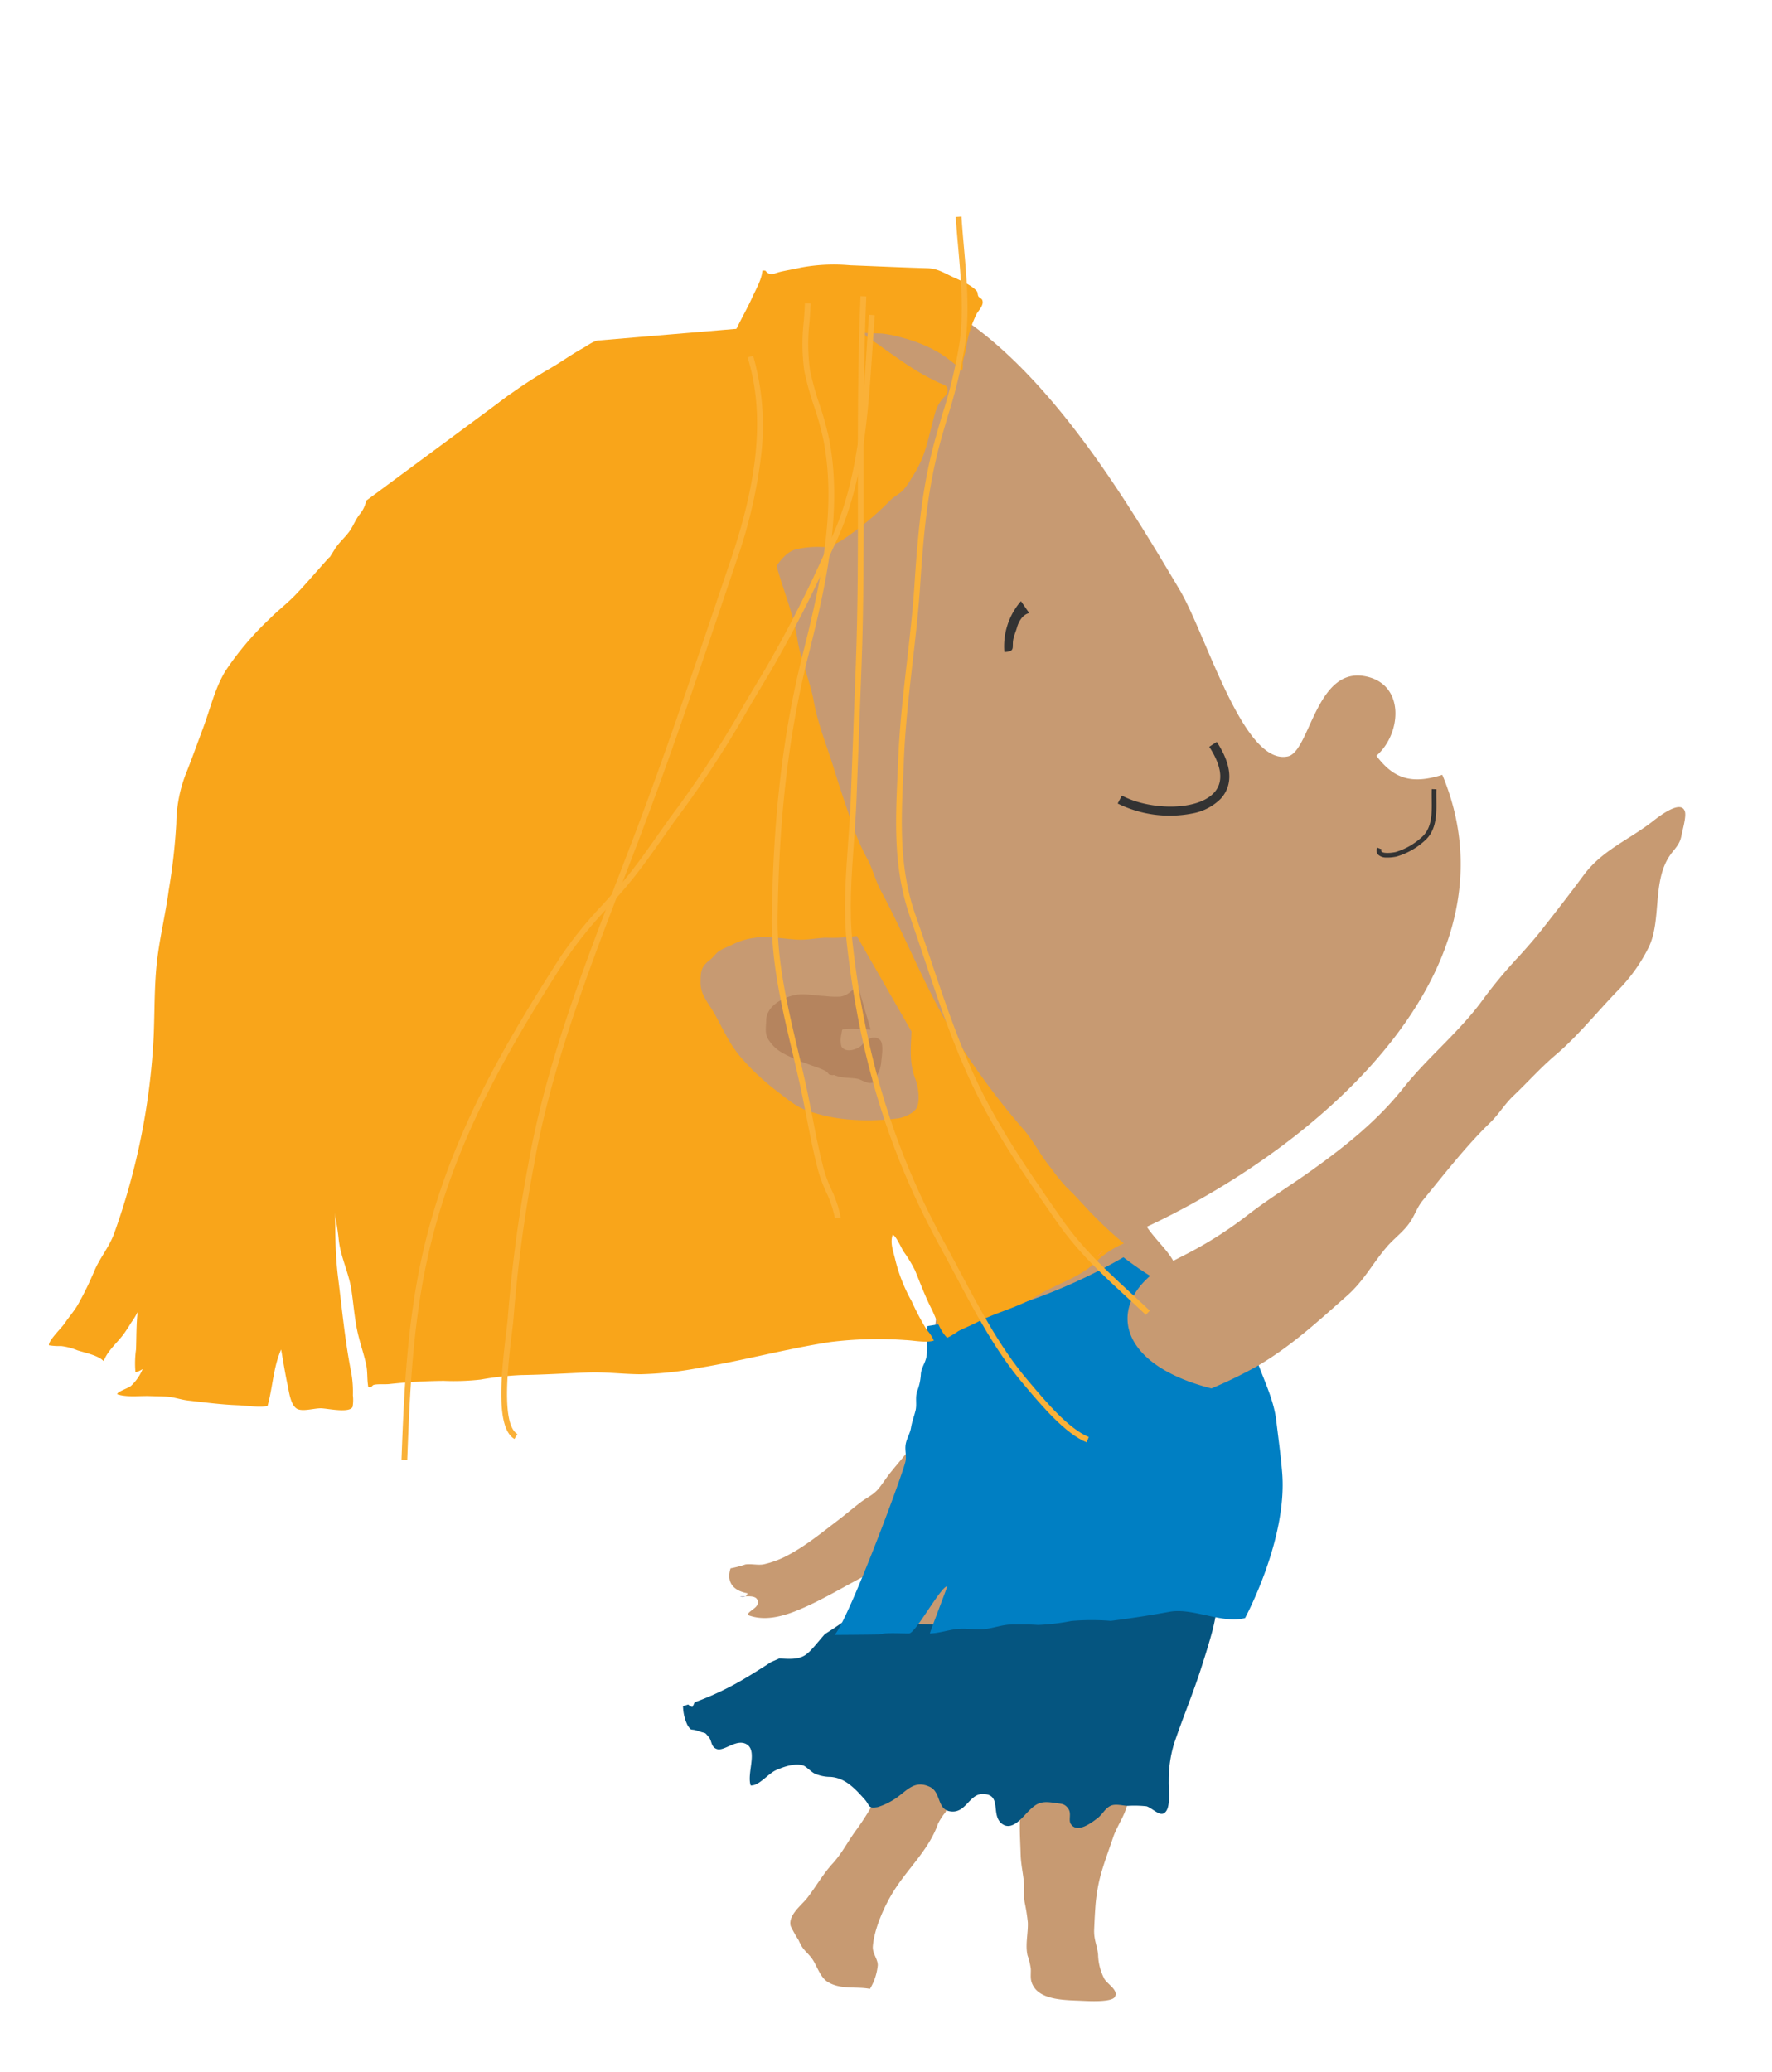 <svg xmlns="http://www.w3.org/2000/svg" xmlns:xlink="http://www.w3.org/1999/xlink" width="326" height="381" viewBox="0 0 326 381">
  <defs>
    <clipPath id="clip-path">
      <rect id="Rectangle_153" data-name="Rectangle 153" width="326" height="381" transform="translate(608 2267)" fill="none" stroke="#707070" stroke-width="1"/>
    </clipPath>
    <clipPath id="clip-path-2">
      <rect id="Rectangle_140" data-name="Rectangle 140" width="301.041" height="328.168" fill="none"/>
    </clipPath>
  </defs>
  <g id="Mask_Group_34" data-name="Mask Group 34" transform="translate(-608 -2267)" clip-path="url(#clip-path)">
    <g id="Group_359" data-name="Group 359" transform="translate(617 2306.834)">
      <g id="Group_358" data-name="Group 358" clip-path="url(#clip-path-2)">
        <path id="Path_1383" data-name="Path 1383" d="M147.346,250.35c.046,2.4.775,4.572.635,7.047a8.61,8.61,0,0,0,.092,1.746,35.337,35.337,0,0,1,.595,3.741c.08,2.013-.5,4.072-.055,6.072a12.027,12.027,0,0,1,.608,2.535c.032,1.244-.208,2,.5,3.179,1.544,2.568,5.982,2.512,8.9,2.642,1.045.046,5.446.318,6.053-.706.75-1.272-1.405-2.334-1.973-3.412a10.214,10.214,0,0,1-1.105-4.376c-.176-1.74-.811-2.712-.721-4.688.057-1.29.113-2.536.2-3.759a31.674,31.674,0,0,1,1.03-6.323c.641-2.273,1.5-4.54,2.253-6.787.686-2.048,2.321-4.254,2.65-6.315l-18.3-3.031c-2.084,2.931-1.431,8.951-1.368,12.436" transform="translate(31.424 50.79)" fill="#c79a72"/>
        <path id="Path_1384" data-name="Path 1384" d="M112.47,264.632a24.508,24.508,0,0,0,1.451,2.587c.773,1.76,1.142,1.795,2.223,3.079,1.131,1.338,1.6,3.674,3.16,4.623,2.414,1.472,5.327.771,7.748,1.267a10.333,10.333,0,0,0,1.442-4.376c-.023-1.189-1.016-2.141-.909-3.471.266-3.32,2.187-7.547,3.909-10.255q.313-.488.638-.964c2.61-3.787,5.911-6.937,7.448-11.322a11.05,11.05,0,0,1,1.324-2.046c.482-.815.423-1.563.842-2.391a12.583,12.583,0,0,1,2.752-3.043l-13.033-5.385a45.419,45.419,0,0,1-7.059,14.2c-.964,1.328-1.726,2.658-2.614,3.946a18.517,18.517,0,0,1-1.638,2.088c-1.768,1.927-3.07,4.287-4.677,6.334-1,1.284-3.528,3.136-3.008,5.129" transform="translate(23.995 49.727)" fill="#c79a72"/>
        <path id="Path_1385" data-name="Path 1385" d="M105.763,209.091c-.377.017-.735.049-1.007.046a1.424,1.424,0,0,0,1.007-.046" transform="translate(22.363 44.636)" fill="#80829e"/>
        <path id="Path_1386" data-name="Path 1386" d="M106.512,215.5a.815.815,0,0,1-.407.582c.9-.044,1.929-.025,2.2.629.595,1.42-1.494,1.853-1.8,2.779,3.473,1.4,7.367,0,10.506-1.4,1.5-.672,2.985-1.422,4.451-2.2,2.575-1.371,5.117-2.836,7.7-4.128a27.548,27.548,0,0,0,3.557-1.621c.724-.5,1.152-1.2,1.829-1.7,1.544-1.154,3.663-1.6,5.288-2.717,1.667-1.152,3.813-2.3,5.327-3.531,1.065-.869,1.736-2.614,3.242-2.85l-5.27-22.993c-1.269,6.88-6.164,11.807-10.35,16.994-.721.894-1.3,1.812-1.985,2.7-1.058,1.38-2.177,1.746-3.461,2.724-1.425,1.084-2.761,2.235-4.223,3.352-2.046,1.557-4.059,3.17-6.173,4.586a33.821,33.821,0,0,1-3.079,1.853,17.513,17.513,0,0,1-4.4,1.636c-1.062.2-2.27-.14-3.358.022a19.432,19.432,0,0,1-2.723.71c-.819,2.585.536,4.131,3.121,4.587" transform="translate(22.021 37.645)" fill="#c79a72"/>
        <path id="Path_1387" data-name="Path 1387" d="M97.1,229.671a1.671,1.671,0,0,0,.76.466,6.742,6.742,0,0,0,.41-.865,54.775,54.775,0,0,0,9.707-4.668c1.482-.887,2.935-1.819,4.387-2.755q.739-.313,1.47-.64c1.684.069,3.377.268,4.76-.609,1.031-.654,2.287-2.359,3.633-3.87.468-.3.934-.6,1.4-.9q1.09-.73,2.177-1.482c.254-.091.507-.183.763-.271.093-.033.183-.07.274-.107l67.99-8.136a42.912,42.912,0,0,1-1.279,10.192c-.624,2.343-1.332,4.574-2.085,6.928-1.49,4.66-3.388,9.164-4.962,13.825a22.784,22.784,0,0,0-1.008,6.969c-.062,1.61.553,5.6-1.144,6.018-.8.194-2.155-1.187-2.982-1.379a20.83,20.83,0,0,0-3.454-.073c-.9-.044-2.142-.392-3-.062-1.084.417-1.558,1.579-2.491,2.3-1.295,1.006-3.822,2.847-4.959,1.079-.445-.693.138-1.854-.392-2.7-.68-1.087-1.38-.977-2.45-1.144-2.495-.393-3.333-.118-4.993,1.574-1.143,1.166-3.026,3.656-4.853,2.223-2.088-1.638.1-5.367-3.449-5.453-2.587-.062-3.125,3.678-6.082,3.191-2.4-.394-1.627-3.518-3.708-4.5-2.732-1.284-4.1.556-6,1.916a12.645,12.645,0,0,1-3.585,1.8c-1.906.3-1.306-.2-2.484-1.508-1.775-1.969-3.515-3.837-6.169-4.043a7.2,7.2,0,0,1-2.952-.612c-.613-.282-1.571-1.319-2.109-1.488-1.5-.474-3.531.2-5.042.883-1.42.642-3.132,2.923-4.62,2.782-.75-2.242,1.357-6.4-.784-7.59-1.857-1.035-4.064,1.354-5.423.906-1.129-.371-.906-1.523-1.489-2.194-.922-1.064-.354-.557-1.956-1.127-1.514-.538-1.141.157-1.955-1.05a8.525,8.525,0,0,1-.837-3.523c.323-.1.643-.2.963-.3" transform="translate(20.523 43.94)" fill="#055580"/>
        <path id="Path_1388" data-name="Path 1388" d="M234.806,100.608c-5.654,1.78-8.929.743-12.13-3.506,4.661-4.035,5.377-13.33-2.229-14.654-8.9-1.551-10.029,13.886-14.051,14.768-8.189,1.8-15.014-22.4-19.922-30.642C174.2,45.971,152.948,9.913,126.059,9.591a8.947,8.947,0,0,1-.849.839q-2.026,2.284-4.166,4.462-1.946,2.157-3.984,4.222A197.565,197.565,0,0,1,100.907,33.49q5.331,16.7,10.145,33.562c7.822,27.28,14.8,54.793,21.588,82.347q5.1,20.721,10.147,41.457.566,2.3,1.133,4.6c6.752-1.609,13.555-3.484,20.456-5.536,33.646-10,87.886-47.5,70.43-89.316" transform="translate(21.541 2.047)" fill="#c79a72"/>
        <path id="Path_1389" data-name="Path 1389" d="M175.772,92.766A9.85,9.85,0,0,0,181,90.045c1.62-1.774,2.807-5.027-.74-10.443l-1.381.905c1.638,2.5,3.125,5.992.9,8.426-3.165,3.468-11.977,3.2-16.972.544l-.774,1.456a21.6,21.6,0,0,0,13.738,1.832" transform="translate(34.591 16.993)" fill="#333"/>
        <path id="Path_1390" data-name="Path 1390" d="M129.33,134.114c1.893-.356,4.358-.777,4.479-2.5.137-1.946-2.44-2-5.485-1.605q.5,2.053,1.006,4.106" transform="translate(27.394 27.712)" fill="#f8a290"/>
        <path id="Path_1391" data-name="Path 1391" d="M189.639,213.944c-.064,1.694.266,3.8-.362,5.427A36.265,36.265,0,0,0,182.3,220.5c-2.226.51-4.2.405-6.305,1.048-5.745,1.753-11.767,1.844-17.512,3.256a69.254,69.254,0,0,1-19.5,1.866c-3.515-.133-7.087-.152-10.595-.386a23.093,23.093,0,0,1-4.087-.837c-1.161-.26-2.136.006-3-.592.977-1.546,1.86-3.15,2.677-4.782q2.486-4.976,4.447-10.142,1.625-4.256,2.906-8.646.229-.783.45-1.574a186.656,186.656,0,0,0,4.731-23.188,147.265,147.265,0,0,0,1.528-16.446l36.334-7.544a.867.867,0,0,1,.692-1.289c.535,2.446,3.443,5.047,5.047,7.218,2.079,2.81,3.017,6.28,4.466,9.3,2.892,6.042,5.4,11.8,6.024,18.247.665,6.882-.438,14.052-.7,20.948Z" transform="translate(25.895 32.288)" fill="#c79a72"/>
        <path id="Path_1392" data-name="Path 1392" d="M194.633,224.047c-4.187,1.119-9.6-1.934-13.882-1.152-3.8.693-7.338,1.232-10.825,1.675a42.837,42.837,0,0,0-7.255.021,40.7,40.7,0,0,1-6.073.727,51.289,51.289,0,0,0-5.563-.049c-1.723.178-3.159.789-4.922.845-1.427.045-2.969-.206-4.384-.059-1.79.188-3.276.771-5.084.829-.089,0,3.275-8.672,3.187-8.669-1.187.019-5.831,8.668-7.018,8.668-1.391,0-2.813-.083-4.2-.018a6.474,6.474,0,0,0-1.352.212q-4.074.056-8.149.076c2.581-2.918,12.175-28.492,13.016-31.794.266-1.041-.1-2.091.045-3.143.152-1.121.808-2.031.994-3.144.2-1.184.531-1.985.828-3.143.3-1.182-.081-2.348.288-3.537a10.233,10.233,0,0,0,.7-3.144c.059-1.209.766-1.993,1.006-3.143.4-1.925-.1-3.836.2-5.742a103.357,103.357,0,0,0,36.066-12.657,61.406,61.406,0,0,0,13.856,8.058c2.683,1.129,5.4,2.1,8.156,2.954.1.164.183.313.25.433,1.268,2.276,1.434,5.169,2.3,7.583,1.3,3.619,3.1,7.2,3.549,10.986.375,3.171.836,6.422,1.092,9.624.987,12.286-6.831,26.705-6.831,26.705" transform="translate(25.428 33.667)" fill="#007fc3"/>
        <path id="Path_1393" data-name="Path 1393" d="M170.234,173.836c-10.719,6.615-9.146,18.01,8.732,22.553a84.989,84.989,0,0,0,8.253-4.007c6.326-3.672,11.206-8.207,16.642-13,3.187-2.81,4.673-5.891,7.359-9.021,1.355-1.578,3.1-2.8,4.271-4.541.93-1.379,1.281-2.7,2.354-4.012,3.863-4.713,7.991-10.042,12.367-14.27,1.642-1.586,2.66-3.4,4.31-4.964,2.593-2.461,5-5.175,7.725-7.486q1.44-1.225,2.792-2.576c3.029-2.991,5.8-6.328,8.72-9.334a30.727,30.727,0,0,0,5.628-7.878c2.423-4.924.635-12.04,3.867-16.843.913-1.357,1.868-2,2.184-3.765.182-1,.915-3.438.626-4.4-.67-2.2-4.5.692-5.816,1.727-4.407,3.477-9.38,5.343-12.83,10.014-2.53,3.429-5.083,6.689-7.706,10.029-1.289,1.644-2.662,3.19-4.043,4.725a88.179,88.179,0,0,0-6.514,7.757c-4.37,6.141-10.266,10.768-14.9,16.615-4.8,6.055-10.781,10.791-17.06,15.272-3.886,2.773-7.852,5.184-11.654,8.138a71.934,71.934,0,0,1-11.544,7.3q-1.895.961-3.762,1.973" transform="translate(34.909 19.103)" fill="#c79a72"/>
        <path id="Path_1394" data-name="Path 1394" d="M109.927,8.377c.826,1.092,1.69.479,2.673.239,1.228-.3,2.517-.484,3.781-.784a32.882,32.882,0,0,1,9.142-.438c4.723.178,9.446.408,14.17.539,1.809.05,2.965.781,4.495,1.51,1.414.673,3.553,1.482,4.637,2.707.189.215.133.721.306.98.157.235.6.394.7.654.368.955-.663,1.847-1.079,2.63a20.813,20.813,0,0,0-1.919,6.368c-.15.864-.511,1.746-.593,2.615a3.915,3.915,0,0,1-.1,1.368,30.033,30.033,0,0,0-3.856-3.046,25.9,25.9,0,0,0-6.973-2.95,23.276,23.276,0,0,0-3.844-.814c-1.182-.072-2.382-.022-3.555-.177.788,1.074,1.818,1.472,2.911,2.269,1.735,1.267,3.514,2.506,5.294,3.708a43.986,43.986,0,0,0,5.62,3.172c.9.433,1.866.5,1.706,1.654-.082.6-.516.893-.883,1.331a6.522,6.522,0,0,0-1.346,2.456c-.711,2.416-1.194,4.892-1.984,7.293a20.328,20.328,0,0,1-2.378,4.818,13.942,13.942,0,0,1-1.637,2.336c-.678.654-1.556,1.059-2.239,1.735a54.647,54.647,0,0,1-6.5,5.678c-1.625,1.16-3.9,2.988-5.87,2.986a17.41,17.41,0,0,0-5.128.443c-2.249.641-3.56,3.259-4.89,4.928-.5-.778-.224-3.577-.421-4.518a41.736,41.736,0,0,0-1.809-6c-1.96-5.276-4.919-10.588-5.7-16.2a38.4,38.4,0,0,1-.015-6.846c.12-3.2-.2-6.481.932-9.531,1.052-2.847,2.688-5.421,3.937-8.179.672-1.487,1.734-3.262,1.878-4.953Z" transform="translate(21.88 1.555)" fill="#f9a51a"/>
        <path id="Path_1395" data-name="Path 1395" d="M118.973,16.924c-.057,1.5-.183,3-.209,4.5-.044,2.682.856,5.137,1.385,7.73.582,2.858.8,5.891,1.114,8.793s.982,5.715,1.3,8.606a50.368,50.368,0,0,0,1.471,7.548c.607,2.329.626,4.717,1.3,7.048,1.229,4.253,3.018,8.61,3.69,12.989.607,3.95,2.317,7.541,3.022,11.466.756,4.207,2.456,8.26,3.7,12.333,1.2,3.9,2.5,7.726,3.853,11.579a40.533,40.533,0,0,0,2.366,5.142c.957,1.876,1.427,3.881,2.435,5.751,4.4,8.157,7.782,16.91,12.482,24.921A130.673,130.673,0,0,0,170.666,164.3c1.9,2.206,3.176,4.906,5.081,7.147a34.237,34.237,0,0,0,2.762,3.428c1.249,1.16,2.376,2.409,3.531,3.657a71.754,71.754,0,0,0,7.041,6.675,17.184,17.184,0,0,0-5.5,3.746c-3.1,2.741-7.045,3.755-10.518,5.914-3.437,2.137-7.441,2.991-11.024,4.861-1.126.587-2.315,1.041-3.439,1.625a13.053,13.053,0,0,1-2.023,1.207c-1.346-1.232-2.067-3.694-2.874-5.287-1.183-2.333-2.046-4.663-3.04-7.092a24.827,24.827,0,0,0-2.133-3.508c-.4-.637-1.37-2.877-1.98-3.056-.522,1.476.1,3,.439,4.446a30.27,30.27,0,0,0,3.042,7.767,45.849,45.849,0,0,0,2.773,5.248,7.543,7.543,0,0,1,1.317,2.009c-1.443.453-3.775-.05-5.248-.1a70.891,70.891,0,0,0-13.8.356c-8.007,1.23-15.81,3.357-23.806,4.7a65.792,65.792,0,0,1-11.085,1.227c-3.265-.01-6.453-.454-9.731-.325-4.085.16-8.179.415-12.263.477a55.755,55.755,0,0,0-7.441.83,44.4,44.4,0,0,1-6.793.234,100.049,100.049,0,0,0-10.033.591c-.937.09-1.869-.042-2.779.13-.414.078-.391.631-1.07.4-.261-1.423-.085-2.773-.411-4.229-.481-2.135-1.229-4.191-1.662-6.339-.49-2.437-.666-4.907-1.045-7.36-.479-3.1-2-6.054-2.318-9.165-.453-4.473-1.686-8.725-2.3-13.182-.707-5.162-.843-10.483-1.2-15.679-.428-6.151.491-12.229-.15-18.37a50.941,50.941,0,0,1,.546-15.136c1.076-5.541,1.736-11.06,2.525-16.648.758-5.37,1.989-10.639,2.914-15.978,1.382-8,2.108-16.427,5.348-23.972,1.814-4.224,2.564-8.715,4.291-12.941C57.936,49.359,60.1,47,61.957,44.093A55.48,55.48,0,0,1,75.08,29.848a87.862,87.862,0,0,1,8.645-5.663c1.982-1.166,3.813-2.5,5.832-3.606.84-.461,2.09-1.459,3.065-1.433Z" transform="translate(8.682 3.613)" fill="#f9a51a"/>
        <path id="Path_1396" data-name="Path 1396" d="M56.171,46.507a5.78,5.78,0,0,1-1.306,2.645c-.643.879-.951,1.678-1.517,2.6-.847,1.375-2.131,2.325-3,3.744-1.081,1.773-2.274,3.481-3.414,5.218a76.552,76.552,0,0,0-6.851,14.243c-.806,2.079-1.729,4.126-2.42,6.247-.852,2.615-1.115,5.321-1.854,7.956a68.118,68.118,0,0,0-1.778,7.99c-.428,2.724-1.436,5.239-1.938,7.94-1.006,5.4-2.585,10.682-3.568,16.092-.783,4.318-1.153,8.73-1.819,13.067-.4,2.6-.223,5.237-.524,7.854s-.94,5.142-1.256,7.736c-.484,3.977-1.42,7.855-1.508,11.864a53.848,53.848,0,0,1-.714,5.5c-.209,1.69.021,3.412-.356,5.083a98.823,98.823,0,0,0-1.362,11.2c-.4,3.731-1.512,7.4-2.057,11.117a32.809,32.809,0,0,1-1.986,6.467c-.33.9-.773,1.734-1.167,2.594a16.839,16.839,0,0,0-.576,2.11A8.86,8.86,0,0,1,12.9,209.3c-.564.471-2.423,1-2.56,1.527,1.712.615,4.17.279,5.987.347,1.058.04,2.13.035,3.185.108,1.351.095,2.551.561,3.889.711,3.06.345,5.98.746,9.1.865,1.7.063,3.829.453,5.506.15.951-3.32,1.063-7.172,2.509-10.387.374,2.132.728,4.394,1.2,6.594.251,1.159.5,3.384,1.568,4.206.98.757,3.358-.055,4.661.007,1.264.061,5.139.911,5.712-.258a7.4,7.4,0,0,0,.056-2.133,19.76,19.76,0,0,0-.352-4.449c-1.112-5.627-1.63-11.378-2.355-17.078-.836-6.561-.388-13.186-.7-19.781-.274-5.825.2-11.642-.4-17.46a101.447,101.447,0,0,1-.9-15.489c.273-5.652-.208-11.268.079-16.93.182-3.587.769-7.112,1.247-10.665.371-2.762.381-5.553.859-8.3,1.059-6.088,2.6-12.134,4.264-18.077,2.86-10.242,6.158-20.822,10.8-30.413,2.488-5.146,4.583-10.5,7.327-15.517,1.639-3,8.032-6.842,9.259-10.085Z" transform="translate(2.207 5.72)" fill="#f9a51a"/>
        <path id="Path_1397" data-name="Path 1397" d="M127.536,109.019a29.558,29.558,0,0,1-5.678.306c-1.763.057-3.39.455-5.173.369-2.456-.119-5.538-.766-7.95-.341a12.749,12.749,0,0,0-3.755,1.079c-.886.483-1.939.811-2.772,1.355-.63.411-1.046,1.146-1.654,1.6-1.641,1.232-1.752,2.1-1.764,4.2-.012,2.24,1.4,3.678,2.482,5.575,1.57,2.757,2.7,5.487,4.737,7.931a43.585,43.585,0,0,0,7.026,6.6c1.875,1.436,3.488,2.865,5.764,3.566a31.137,31.137,0,0,0,7.083,1.489,44.872,44.872,0,0,0,9.23-.186c1.036-.148,2.978-.95,3.481-2.014.62-1.308.215-3.962-.25-5.144-1.187-3.019-.871-5.632-.75-8.844Z" transform="translate(21.09 23.273)" fill="#c79a72"/>
        <path id="Path_1398" data-name="Path 1398" d="M125.616,116.534c-1.363,1.064-1.826,1.813-3.247,2.028a16.362,16.362,0,0,1-2.855-.114c-1.614-.061-3.631-.49-5.218-.224-2.355.392-5.472,2.042-5.535,4.644-.035,1.456-.325,2.533.5,3.742,1.234,1.8,2.562,2.412,4.473,3.279,1.267.573,2.506,1.019,3.815,1.484a15.022,15.022,0,0,1,2.139.87,1.9,1.9,0,0,1,.6.6,1.484,1.484,0,0,0,.967.126c1.431.642,2.664.432,4.257.7.828.138,2.155,1.223,3.09.572a10.584,10.584,0,0,0,.684-1.477,5.2,5.2,0,0,0,.63-2.148c.086-1,.569-3.576-.351-4.206-1.221-.835-2.423.161-3.145,1-.71.828-3.046,1.665-3.83.3a4.712,4.712,0,0,1-.008-2.193c.2-1.1,0-.917,1.11-1.03a32.23,32.23,0,0,1,4.293.172Z" transform="translate(23.201 24.878)" fill="#b5845e"/>
        <path id="Path_1399" data-name="Path 1399" d="M51.55,51.776c-2.057,2.253-4.026,4.6-6.13,6.8-1.547,1.625-3.319,2.952-4.888,4.547A54.944,54.944,0,0,0,32.5,72.605c-1.956,3.179-2.813,6.992-4.111,10.469-1.084,2.9-2.128,5.84-3.282,8.7a26.108,26.108,0,0,0-1.672,8.918A109.217,109.217,0,0,1,22.049,112.9c-.607,4.614-1.775,9.167-2.236,13.8-.419,4.2-.359,8.509-.522,12.735a125.3,125.3,0,0,1-7.252,36.533c-.914,2.615-2.693,4.591-3.734,7.134A61.015,61.015,0,0,1,5.481,188.9c-.711,1.324-1.712,2.411-2.551,3.66-.625.933-3.052,3.228-2.927,4.082a11.405,11.405,0,0,0,2.232.14,11.335,11.335,0,0,1,3.036.8c1.272.409,3.881.93,4.793,1.986.769-2.031,2.6-3.441,3.822-5.169.44-.623.869-1.3,1.269-1.951a13.712,13.712,0,0,0,1.172-1.936c-.265,2.274-.214,4.611-.3,6.9a18.608,18.608,0,0,0-.109,4.168c1.055-.142,2.246-1.251,2.973-1.843a53.573,53.573,0,0,0,5.876-5.572,30.654,30.654,0,0,0,5.064-7.109c1.636-3.348,1.647-7.351,2.244-10.943.658-3.952,1.929-7.749,2.638-11.691.63-3.507,1.223-7.01,1.946-10.5,1.672-8.062,1.626-16.29,2.414-24.452,1.753-18.151,4.327-36.555,10.094-53.908,2.076-6.249,4.187-13.112,8-18.547.94-1.34,3.671-6.092,5.662-5.876Z" transform="translate(0 10.914)" fill="#f9a51a"/>
        <path id="Path_1400" data-name="Path 1400" d="M147.912,58.275a12.668,12.668,0,0,0-3.051,9.363c2.228-.1,1.255-.928,1.709-2.637.193-.728.417-1.19.625-1.929.273-.972,1.022-2.364,2.242-2.6Z" transform="translate(30.915 12.44)" fill="#333"/>
        <path id="Path_1401" data-name="Path 1401" d="M121.209,181.417a19.755,19.755,0,0,0-1.645-4.91,27.744,27.744,0,0,1-1.376-3.637c-.877-3.267-1.536-6.652-2.175-9.926-.24-1.233-.488-2.507-.744-3.753-.57-2.781-1.249-5.646-1.9-8.417-1.909-8.065-3.882-16.4-3.769-24.676.255-18.746,2.077-34.2,5.736-48.651,3.276-12.936,6.263-26.629,3.724-39.33a56.1,56.1,0,0,0-1.7-6.06,53.2,53.2,0,0,1-1.791-6.5,36.206,36.206,0,0,1-.087-9.151c.084-1.136.164-2.21.205-3.272l1.059.041c-.042,1.081-.126,2.213-.207,3.308a35.508,35.508,0,0,0,.072,8.879,52.775,52.775,0,0,0,1.758,6.374,56.782,56.782,0,0,1,1.73,6.177c2.582,12.919-.43,26.744-3.735,39.8-3.638,14.363-5.451,29.744-5.7,48.4-.11,8.142,1.847,16.416,3.741,24.418.656,2.778,1.336,5.65,1.911,8.448.256,1.25.5,2.528.745,3.763.635,3.256,1.29,6.623,2.159,9.855a26.5,26.5,0,0,0,1.325,3.491,20.519,20.519,0,0,1,1.723,5.19Z" transform="translate(23.395 2.803)" fill="#fab138"/>
        <path id="Path_1402" data-name="Path 1402" d="M165.135,222.833c-3.9-1.591-8.238-6.72-11.108-10.116l-.558-.659c-4.986-5.873-8.707-12.88-12.3-19.656-.943-1.775-1.919-3.611-2.893-5.381-9.408-17.083-14.883-34.809-17.234-55.781-.682-6.09-.221-12.526.226-18.747.189-2.642.385-5.372.483-7.988q.229-6.092.461-12.183.235-6.191.467-12.382c.41-10.923.4-21.971.382-32.656-.016-11.528-.03-23.448.487-35.236l1.059.047c-.517,11.763-.5,23.671-.487,35.186.013,10.7.028,21.755-.382,32.7q-.233,6.191-.468,12.382-.231,6.092-.46,12.183c-.1,2.633-.3,5.374-.485,8.024-.443,6.175-.9,12.56-.229,18.554,2.333,20.829,7.77,38.43,17.109,55.388.978,1.775,1.955,3.615,2.9,5.4,3.571,6.725,7.265,13.681,12.177,19.465l.559.661c2.8,3.316,7.038,8.327,10.7,9.818Z" transform="translate(25.765 2.572)" fill="#fab138"/>
        <path id="Path_1403" data-name="Path 1403" d="M174.379,201.961c-1.189-1.127-2.375-2.222-3.523-3.28-4.629-4.269-9-8.3-12.834-13.812l-.119-.171c-5.117-7.355-10.408-14.96-14.44-22.959-4.054-8.043-6.94-16.64-9.73-24.955-.874-2.6-1.778-5.3-2.7-7.933-3.109-8.847-2.727-17.384-2.321-26.423q.062-1.365.12-2.749c.244-5.974.925-11.93,1.584-17.691.529-4.622,1.076-9.4,1.392-14.153.618-9.276,1.323-17.668,3.7-26.45.457-1.688.956-3.381,1.439-5.019a89.136,89.136,0,0,0,3.177-13.251c.769-5.73.25-11.62-.252-17.316-.165-1.878-.336-3.821-.459-5.73L140.467,0c.123,1.9.292,3.832.457,5.7.507,5.754,1.031,11.7.246,17.551a90,90,0,0,1-3.21,13.41c-.482,1.632-.978,3.32-1.433,5-2.353,8.689-3.053,17.026-3.666,26.244-.318,4.776-.866,9.568-1.4,14.2-.657,5.741-1.336,11.679-1.579,17.614q-.056,1.385-.12,2.752c-.4,8.934-.778,17.372,2.263,26.025.928,2.643,1.834,5.339,2.707,7.946,2.779,8.28,5.652,16.841,9.673,24.814,4,7.934,9.267,15.508,14.364,22.833l.119.171c3.767,5.413,8.1,9.408,12.682,13.637,1.15,1.061,2.34,2.158,3.534,3.29Z" transform="translate(27.419 0)" fill="#fab138"/>
        <path id="Path_1404" data-name="Path 1404" d="M71,220.288c-3.355-2-2.553-11.075-1.539-19.423.167-1.372.3-2.456.343-3.151a258.663,258.663,0,0,1,3.755-28c3.144-17.945,10.043-35.842,16.713-53.152q1.25-3.247,2.479-6.454c5.617-14.709,10.721-29.818,15.656-44.428q1.2-3.568,2.415-7.139c5.183-15.293,6.162-27.1,3.08-37.145l1.013-.311a46.716,46.716,0,0,1,1.372,19.13,91.247,91.247,0,0,1-4.462,18.665q-1.21,3.571-2.414,7.138c-4.94,14.621-10.046,29.739-15.671,44.467q-1.223,3.207-2.48,6.458c-6.654,17.262-13.532,35.111-16.659,52.954a258.255,258.255,0,0,0-3.741,27.889c-.046.724-.18,1.821-.348,3.211-.654,5.378-2.014,16.57,1.029,18.385Z" transform="translate(14.641 4.5)" fill="#fab138"/>
        <path id="Path_1405" data-name="Path 1405" d="M54.511,225.492l-1.059-.04c.454-11.989.967-25.578,4.146-39.057,4.885-20.714,15.029-37.685,25-53.291a75.1,75.1,0,0,1,7.815-9.694c1.53-1.694,3.113-3.448,4.578-5.256,1.962-2.418,3.793-5.023,5.565-7.541,1.241-1.764,2.524-3.589,3.846-5.339a197.5,197.5,0,0,0,12.12-18.8c1.166-1.967,2.371-4,3.6-6.018a224.848,224.848,0,0,0,11.558-22.647l.834-1.795c4.918-10.583,5.739-23.026,6.532-35.059.132-2.007.269-4.082.422-6.08l1.057.081c-.153,1.991-.29,4.064-.422,6.067-.8,12.131-1.626,24.674-6.628,35.436l-.832,1.795a225.592,225.592,0,0,1-11.615,22.75c-1.221,2.012-2.425,4.043-3.589,6.008a197.742,197.742,0,0,1-12.186,18.894c-1.311,1.738-2.588,3.554-3.825,5.311-1.781,2.534-3.623,5.152-5.609,7.6-1.484,1.83-3.075,3.593-4.615,5.3a74.423,74.423,0,0,0-7.708,9.555C73.57,149.2,63.477,166.084,58.63,186.637c-3.156,13.38-3.667,26.914-4.119,38.854" transform="translate(11.411 3.176)" fill="#fab138"/>
        <path id="Path_1406" data-name="Path 1406" d="M158.842,157.874l1.25-1.159a7.377,7.377,0,0,0-1.25,1.159" transform="translate(33.909 33.455)" fill="#fd8e7b"/>
        <path id="Path_1407" data-name="Path 1407" d="M203.1,99.339a2.141,2.141,0,0,1-1.561-.55,1.188,1.188,0,0,1-.137-1.263l.795.3c-.075.2-.079.339-.012.416.251.3,1.359.339,2.576.1a12.3,12.3,0,0,0,4.76-2.679c1.974-1.686,1.94-4.369,1.908-6.95-.008-.643-.016-1.32.007-1.956l.848.033c-.024.635-.016,1.251-.007,1.912.034,2.647.072,5.655-2.2,7.6a13.145,13.145,0,0,1-5.146,2.87,8.227,8.227,0,0,1-1.826.175" transform="translate(42.972 18.52)" fill="#333"/>
      </g>
    </g>
  </g>
</svg>
